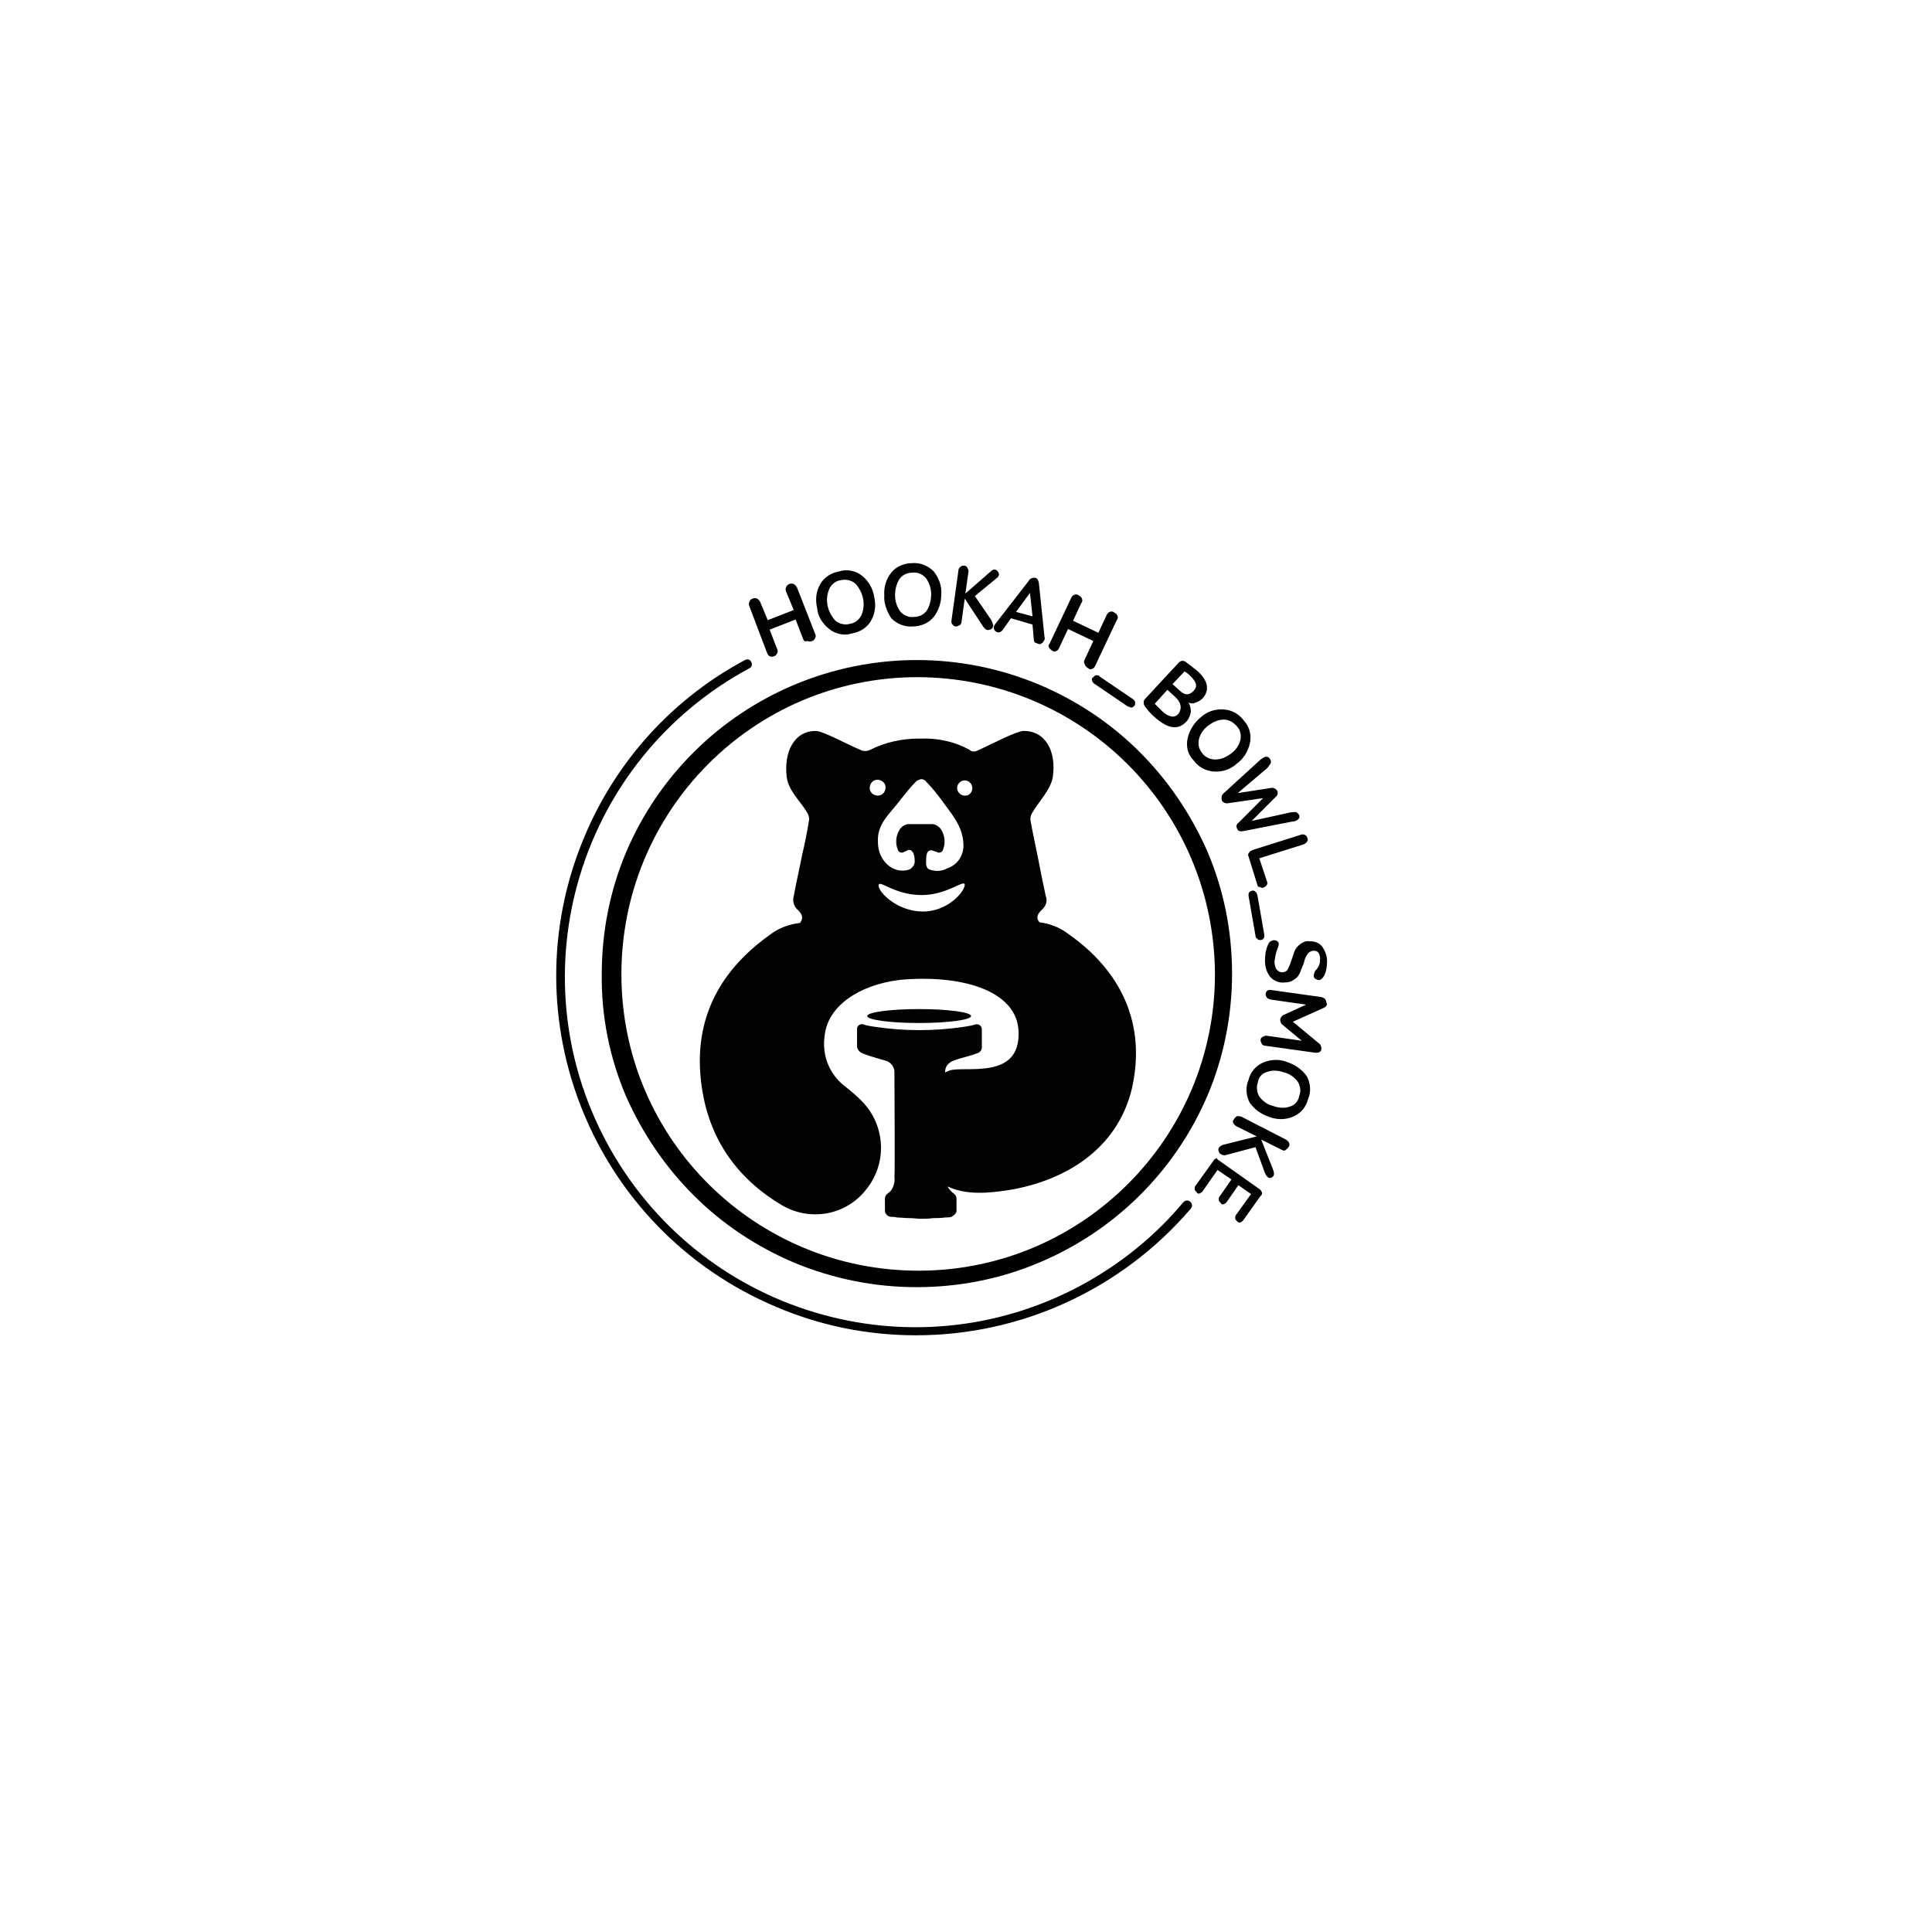 <?xml version="1.0" encoding="utf-8"?>
<!-- Generator: Adobe Illustrator 26.0.1, SVG Export Plug-In . SVG Version: 6.00 Build 0)  -->
<svg version="1.1" id="Слой_1" xmlns="http://www.w3.org/2000/svg" xmlns:xlink="http://www.w3.org/1999/xlink" x="0px" y="0px"
	 viewBox="0 0 305 305" style="enable-background:new 0 0 305 305;" xml:space="preserve">
<style type="text/css">
	.st0{fill:#010202;}
	.st1{fill:#020203;}
</style>
<path class="st0" d="M168.6,147.4c-1.3-1-2.9-1.6-4.5-1.8c-0.5-0.6-0.5-1.2,0.5-2.1c0.5-0.5,0.8-1.3,0.5-2c-0.5-2.3-0.9-4.3-1.3-6.4
	c-0.4-1.9-0.8-3.8-1.1-5.5c-0.1-0.4,0-0.8,0.2-1.2c1.1-1.9,2.9-3.6,3.3-5.7c0.6-4-1.1-7.4-4.7-7.3c-1.2,0.1-4.8,2-7.2,3.1
	c-0.4,0.2-0.9,0.2-1.2-0.1c-2.3-1.3-5-1.9-7.7-1.8H145c-2.7,0-5.3,0.6-7.7,1.8c-0.4,0.2-0.8,0.2-1.2,0.1c-2.4-1-6-3-7.2-3.1
	c-3.5-0.1-5.2,3.3-4.7,7.3c0.3,2.2,2.2,3.8,3.3,5.7c0.2,0.4,0.3,0.8,0.2,1.2c-0.3,1.9-0.7,3.8-1.1,5.5c-0.4,2.1-0.9,4.2-1.3,6.4
	c-0.2,0.7,0,1.5,0.5,2c1,0.9,1,1.5,0.5,2.2c-1.7,0.2-3.4,0.8-4.8,1.9c-8.4,6-12.2,14-10.7,24.1c1.2,8.2,5.6,14.4,12.7,18.6
	c4.5,2.6,10.2,1.5,13.3-2.6c3.2-4,3-9.7-0.4-13.5c-0.9-1-2-1.9-3-2.7c-2.5-1.9-3.7-5-3.2-8.1c0.5-4.5,5.3-7.9,11.8-8.7
	c9.4-0.9,18.7,1.5,18.8,8.3c0.2,7.6-8.6,5.2-10.9,6c-0.2,0.1-0.5,0.2-0.7,0.3v-0.1c0-0.8,0.5-1.4,1.2-1.7c1.2-0.5,2.5-0.7,3.8-1.2
	c0.5-0.1,0.9-0.6,0.8-1.2v-2.6c0-0.5-0.4-0.8-0.8-0.8c0,0-0.1,0-0.1,0c-0.6,0.2-1.3,0.3-1.9,0.4c-4.7,0.7-9.4,0.7-14.1,0
	c-0.7-0.1-1.3-0.2-1.9-0.4c-0.5-0.1-0.9,0.3-0.9,0.7c0,0,0,0,0,0.1v2.6c0,0.5,0.3,1,0.9,1.2c1.2,0.5,2.5,0.8,3.8,1.2
	c0.7,0.3,1.2,1,1.2,1.7c0,0.8,0.1,16.5,0,16.6c0.1,0.7-0.1,1.5-0.5,2.1c-0.5,0.6-1,0.6-1,1.4v1.9c0.1,0.5,0.4,0.8,0.9,0.9
	c0.3,0,0.7,0,1,0.1c0.6,0,1.2,0.1,1.9,0.1s1.3,0.1,1.9,0.1l0,0c0.6,0,1.3,0,1.9-0.1c0.6,0,1.3,0,1.9-0.1c0.3,0,0.7,0,1-0.1
	c0.4-0.2,0.8-0.6,0.8-0.9v-1.9c0-0.8-0.5-0.8-1-1.4c-0.2-0.2-0.3-0.4-0.4-0.6c2.9,1.4,6.5,1.1,10.1,0.5c8.4-1.5,16.7-6.3,19-16
	C181,161.5,176.9,153.2,168.6,147.4z M144.5,123.5c0.2-0.3,0.6-0.4,0.9-0.5l0,0c0.4,0,0.7,0.2,0.9,0.5c0.8,0.8,1.5,1.7,2.2,2.6
	c1.6,2.3,3.6,4.3,3.6,7.4c0,1.6-1,3.1-2.6,3.6c-0.9,0.5-2,0.5-2.9,0.1c-0.5-0.3-0.4-1.2-0.4-1.2c0-1.2,0.2-1.6,0.5-1.7
	c0.3-0.2,0.8,0.1,1.2,0.2c0.3,0.2,0.7,0.1,0.9-0.2c0.5-1.1,0.4-2.3-0.2-3.3c-0.3-0.5-0.8-0.8-1.3-0.9h-4c-0.5,0.1-1,0.4-1.3,0.9
	c-0.6,1-0.7,2.2-0.2,3.3c0.2,0.3,0.6,0.4,0.9,0.2c0.5-0.2,0.8-0.5,1.2-0.2c0.2,0.2,0.5,0.5,0.5,1.7c0,0.5-0.3,0.9-0.7,1.2
	c-0.9,0.4-2,0.3-2.9-0.2c-1.4-0.8-2.2-2.4-2.2-4c-0.2-3,1.9-4.5,3.6-6.8C143,125.2,143.7,124.3,144.5,123.5z M137.3,124.4
	c0-0.7,0.5-1.3,1.2-1.3s1.3,0.5,1.3,1.2s-0.5,1.3-1.2,1.3c0,0,0,0,0,0C137.9,125.6,137.3,125.1,137.3,124.4
	C137.3,124.4,137.3,124.4,137.3,124.4L137.3,124.4z M145.7,143.9c-4,0-7-3-7-4.1s2.4,1.5,6.8,1.5c4.1,0,6.8-2.6,6.8-1.6
	C152.3,140.7,149.7,143.9,145.7,143.9L145.7,143.9z M152.3,125.6c-0.7,0-1.2-0.6-1.2-1.2c0-0.7,0.6-1.2,1.2-1.2
	c0.7,0,1.2,0.6,1.2,1.2c0,0.7-0.5,1.2-1.1,1.2C152.4,125.6,152.4,125.6,152.3,125.6L152.3,125.6z"/>
<ellipse class="st0" cx="145.1" cy="160.4" rx="8.2" ry="1.1"/>
<path d="M144.7,203.2c-6.6,0-13.2-1.3-19.4-3.9c-5.9-2.5-11.3-6.1-15.8-10.6c-4.5-4.5-8.1-9.8-10.7-15.7c-2.6-6.1-3.9-12.7-3.8-19.3
	c0-6.6,1.3-13.2,3.9-19.3c5.1-11.9,14.6-21.3,26.5-26.3c12.4-5.2,26.3-5.2,38.7,0c5.9,2.5,11.3,6.1,15.8,10.6
	c4.5,4.5,8.1,9.8,10.7,15.7c2.6,6.1,3.9,12.6,3.9,19.3c0,6.6-1.3,13.2-3.9,19.3c-5.1,11.9-14.6,21.3-26.5,26.3
	C158,201.9,151.4,203.2,144.7,203.2z M144.7,106.9c-25.9,0.1-46.7,21.2-46.6,47.1s21.2,46.7,47.1,46.6c25.8-0.1,46.6-21.1,46.6-46.8
	C191.7,127.8,170.7,106.9,144.7,106.9z"/>
<path class="st1" d="M126.8,100.9l-1.2-3.1l-4.1,1.6l1.2,3.1c0.1,0.2,0.1,0.4,0,0.6c-0.1,0.2-0.2,0.4-0.5,0.5
	c-0.2,0.1-0.5,0.1-0.7,0c-0.2-0.1-0.3-0.3-0.4-0.5l-2.8-7.4c-0.1-0.2-0.1-0.5,0-0.7c0.1-0.2,0.2-0.4,0.5-0.5c0.2-0.1,0.5-0.1,0.7,0
	c0.2,0.1,0.3,0.2,0.5,0.5l1.2,2.9l4.1-1.6l-1.2-2.9c-0.1-0.2-0.1-0.5,0-0.7c0.1-0.2,0.2-0.4,0.5-0.5c0.2-0.1,0.5-0.1,0.7,0
	c0.2,0.1,0.3,0.2,0.5,0.5l2.9,7.4c0.1,0.2,0.1,0.4,0,0.6c-0.1,0.2-0.2,0.4-0.5,0.5c-0.2,0.1-0.5,0.1-0.7,0
	C127,101.3,126.9,101.2,126.8,100.9z"/>
<path class="st1" d="M129,96c-0.3-1.3-0.2-2.6,0.5-3.8c0.6-1.1,1.8-1.8,3-2c1.2-0.4,2.6-0.1,3.6,0.7c1,0.8,1.7,2,1.9,3.3
	c0.3,1.3,0.2,2.6-0.5,3.8c-0.6,1.1-1.8,1.8-3,2c-1.2,0.4-2.6,0.1-3.6-0.7C129.8,98.4,129.1,97.3,129,96z M130.9,93
	c-0.7,1.7-0.3,3.6,1,5c0.6,0.5,1.5,0.7,2.2,0.5c0.8-0.1,1.5-0.6,1.9-1.4c0.7-1.7,0.3-3.6-1-5c-0.6-0.5-1.5-0.7-2.3-0.5
	C131.9,91.7,131.2,92.3,130.9,93L130.9,93z"/>
<path class="st1" d="M139.6,94c-0.1-1.3,0.3-2.6,1.1-3.6c0.8-1,2.1-1.5,3.3-1.5c1.3-0.1,2.5,0.4,3.4,1.3c0.8,1,1.3,2.3,1.2,3.6
	c0,1.3-0.4,2.6-1.2,3.6c-0.8,1-2.1,1.5-3.3,1.5c-1.3,0.1-2.5-0.4-3.4-1.3C140,96.5,139.5,95.2,139.6,94z M142,91.4
	c-0.5,0.8-0.7,1.7-0.7,2.6c0,0.9,0.3,1.8,0.8,2.5c0.5,0.6,1.3,1,2.1,0.9c0.8,0,1.6-0.3,2.1-1c0.5-0.8,0.7-1.7,0.7-2.6
	c0-0.9-0.3-1.8-0.8-2.5c-0.5-0.6-1.3-1-2.1-0.9C143.3,90.4,142.5,90.7,142,91.4L142,91.4z"/>
<path class="st1" d="M150.2,98l1.1-7.9c0-0.2,0.1-0.5,0.3-0.6c0.2-0.2,0.4-0.2,0.6-0.2c0.2,0,0.4,0.1,0.5,0.3
	c0.1,0.2,0.2,0.4,0.2,0.6l-0.5,3.5l3.9-3.4c0.5-0.5,0.9-0.5,1.2-0.1c0.2,0.2,0.2,0.4,0.2,0.6c-0.1,0.2-0.2,0.4-0.4,0.5l-3.4,2.8
	l2.6,3.8c0.1,0.2,0.2,0.5,0.3,0.8c0,0.2-0.1,0.5-0.3,0.6c-0.5,0.3-0.9,0.2-1.3-0.4l-2.9-4.4l-0.5,3.6c0,0.2-0.1,0.5-0.3,0.6
	c-0.2,0.1-0.4,0.2-0.6,0.2c-0.2,0-0.4-0.1-0.5-0.3C150.2,98.5,150.2,98.3,150.2,98z"/>
<path class="st1" d="M163.2,100.9l-0.2-2.3l-3.4-1l-1.2,1.7c-0.4,0.6-0.9,0.7-1.3,0.3c-0.3-0.3-0.3-0.7,0.1-1.2l5.2-6.7
	c0.2-0.4,0.6-0.5,1-0.5c0.4,0.1,0.5,0.4,0.6,0.8l0.9,8.6c0.1,0.2,0,0.5-0.2,0.7c-0.1,0.2-0.3,0.3-0.5,0.4c-0.2,0-0.5-0.1-0.6-0.2
	C163.3,101.5,163.2,101.2,163.2,100.9z M162.6,93.6l-2.2,3l2.6,0.7L162.6,93.6z"/>
<path class="st1" d="M171.2,104.2l1.4-3l-4-1.9l-1.4,3c-0.1,0.2-0.2,0.4-0.5,0.5c-0.2,0.1-0.4,0.1-0.6-0.1c-0.2-0.1-0.4-0.3-0.5-0.5
	c-0.1-0.2-0.1-0.4,0.1-0.6l3.4-7.2c0.1-0.2,0.2-0.4,0.5-0.5c0.2-0.1,0.5-0.1,0.7,0.1c0.2,0.1,0.4,0.2,0.5,0.5
	c0.1,0.2,0.1,0.5-0.1,0.7l-1.3,2.8l4,1.9l1.3-2.8c0.1-0.2,0.2-0.4,0.5-0.5c0.2-0.1,0.5-0.1,0.7,0.1c0.2,0.1,0.4,0.2,0.5,0.5
	c0.1,0.2,0.1,0.5-0.1,0.7l-3.4,7.2c-0.1,0.2-0.2,0.4-0.5,0.5c-0.2,0.1-0.4,0.1-0.6-0.1c-0.2-0.1-0.4-0.3-0.5-0.5
	C171.1,104.6,171.1,104.4,171.2,104.2z"/>
<path class="st1" d="M178,111.5l-5.3-3.6c-0.2-0.2-0.3-0.3-0.3-0.5c-0.1-0.2,0-0.4,0.2-0.5c0.2-0.2,0.3-0.3,0.5-0.3
	c0.2,0,0.4,0,0.5,0.2l5.3,3.6c0.2,0.2,0.3,0.3,0.3,0.5c0,0.2,0,0.4-0.1,0.5c-0.2,0.2-0.3,0.3-0.5,0.3
	C178.3,111.6,178.2,111.6,178,111.5z"/>
<path class="st1" d="M180.8,110.3l5.2-5.6c0.3-0.4,0.8-0.5,1.2-0.2c0,0,0,0,0,0c0.5,0.4,1.2,0.9,1.8,1.4c1.7,1.5,2,3,0.9,4.3
	c-0.3,0.3-0.7,0.6-1.1,0.7c-0.4,0.2-0.8,0.2-1.2,0c0.3,0.4,0.4,1,0.4,1.5c-0.1,0.5-0.3,1-0.6,1.4c-1.3,1.5-2.9,1.3-4.9-0.4
	c-0.6-0.5-1.2-1.1-1.6-1.7C180.5,111.3,180.4,110.7,180.8,110.3C180.8,110.3,180.8,110.3,180.8,110.3z M185.5,110l-1.2-1.1l-2,2.2
	l1.2,1.2c0.4,0.4,0.9,0.7,1.4,0.8c0.5,0.1,0.9-0.1,1.2-0.5C186.6,111.8,186.5,110.9,185.5,110L185.5,110z M188,106.8
	c-0.3-0.3-0.6-0.6-1-0.8l-1.9,2l1,0.9c0.9,0.9,1.6,0.9,2.3,0.2C189.1,108.4,188.9,107.7,188,106.8L188,106.8z"/>
<path class="st1" d="M189.6,113.2c1-0.9,2.3-1.3,3.6-1.2c1.3,0.1,2.4,0.7,3.2,1.8c0.9,1,1.2,2.3,0.9,3.6c-0.3,1.3-1,2.4-2.1,3.2
	c-1,0.9-2.3,1.3-3.6,1.2c-1.3-0.1-2.4-0.7-3.2-1.8c-0.9-0.9-1.2-2.2-0.9-3.5C187.8,115.2,188.6,114,189.6,113.2z M193.2,113.6
	c-0.9,0-1.7,0.4-2.4,0.9c-0.7,0.5-1.3,1.3-1.5,2.1c-0.2,0.8-0.1,1.6,0.5,2.3c0.5,0.7,1.3,1,2.1,1c0.9,0,1.7-0.4,2.4-0.9
	c0.7-0.5,1.3-1.3,1.5-2.1c0.2-0.8,0-1.7-0.5-2.2C194.7,114,194,113.6,193.2,113.6z"/>
<path class="st1" d="M195.5,129.9l3.9-3.9l-5.5,0.8c-0.4,0.1-0.8-0.1-1-0.4c-0.1-0.4-0.1-0.8,0.2-1.1l5.8-5.3
	c0.7-0.6,1.2-0.7,1.5-0.3c0.2,0.2,0.3,0.5,0.2,0.8c-0.2,0.3-0.4,0.6-0.6,0.8l-4.6,3.9l5.2-0.8c0.4-0.1,0.8,0.1,1,0.4
	c0.2,0.3,0.1,0.8-0.2,1l-3.8,3.8l5.9-1.3c0.4-0.1,0.7-0.1,1.1-0.1c0.2,0.1,0.4,0.3,0.5,0.5c0.1,0.3,0,0.5-0.2,0.7
	c-0.3,0.2-0.6,0.3-0.9,0.3l-7.7,1.5c-0.5,0.1-0.9,0-1-0.4C195.1,130.5,195.2,130.1,195.5,129.9z"/>
<path class="st1" d="M198.5,139.7l-1.4-4.5c-0.1-0.2-0.1-0.4,0.1-0.6c0.1-0.2,0.3-0.3,0.5-0.4l7.6-2.4c0.2-0.1,0.5-0.1,0.7,0
	c0.2,0.1,0.3,0.2,0.4,0.5c0.1,0.2,0.1,0.4-0.1,0.6c-0.1,0.2-0.3,0.3-0.5,0.4l-7,2.2l1.2,3.6c0.1,0.2,0.1,0.4,0,0.6
	c-0.1,0.2-0.3,0.3-0.5,0.4c-0.2,0.1-0.4,0.1-0.6-0.1C198.7,140.1,198.5,139.9,198.5,139.7z"/>
<path class="st1" d="M198.2,147.7l-1.1-6.3c0-0.2,0-0.4,0.1-0.5c0.1-0.2,0.2-0.2,0.5-0.3c0.2,0,0.4,0,0.5,0.2
	c0.2,0.1,0.2,0.3,0.3,0.5l1.1,6.3c0,0.2,0,0.4-0.1,0.5c-0.1,0.2-0.3,0.3-0.5,0.3c-0.2,0-0.4,0-0.5-0.2
	C198.3,148.1,198.2,147.9,198.2,147.7z"/>
<path class="st1" d="M208.4,151.4c0-0.9-0.4-1.4-1.1-1.3c-0.3,0-0.6,0.2-0.8,0.4c-0.2,0.3-0.4,0.6-0.5,0.9c-0.1,0.4-0.2,0.8-0.4,1.2
	c-0.2,0.4-0.3,0.9-0.5,1.2c-0.2,0.4-0.5,0.7-0.9,0.9c-0.4,0.3-0.9,0.4-1.4,0.4c-0.8,0.1-1.6-0.2-2.2-0.8c-0.6-0.7-0.9-1.6-0.9-2.6
	c0-0.9,0.1-1.8,0.5-2.6c0.1-0.3,0.3-0.5,0.6-0.6c0.2-0.1,0.5-0.1,0.7,0c0.4,0.2,0.5,0.5,0.2,1.2c-0.3,0.7-0.4,1.4-0.5,2.1
	c0,0.4,0.1,0.9,0.3,1.2c0.2,0.3,0.6,0.5,0.9,0.5c0.4,0,0.8-0.2,0.9-0.5c0.2-0.4,0.4-0.8,0.5-1.2c0.2-0.5,0.3-0.9,0.5-1.5
	c0.2-0.5,0.5-0.9,0.9-1.2c0.5-0.4,1-0.6,1.6-0.5c0.7,0,1.4,0.2,1.9,0.8c0.5,0.7,0.8,1.5,0.8,2.3c0,0.8-0.1,1.7-0.5,2.4
	c-0.3,0.5-0.7,0.8-1.2,0.5c-0.5-0.2-0.5-0.6-0.2-1.3C208.3,152.6,208.4,152,208.4,151.4z"/>
<path class="st1" d="M209,159.1l-4.9,2.2l4.1,3.4c0.3,0.2,0.4,0.5,0.4,0.9c0,0.2-0.1,0.4-0.3,0.5c-0.2,0.1-0.4,0.1-0.6,0.1l-7.9-1.1
	c-0.2,0-0.5-0.1-0.6-0.3c-0.1-0.2-0.2-0.4-0.2-0.6c0-0.2,0.1-0.4,0.3-0.5c0.2-0.1,0.4-0.2,0.6-0.2l5.6,0.8l-3-2.5
	c-0.3-0.2-0.4-0.5-0.4-0.9c0.1-0.3,0.3-0.6,0.6-0.7l3.5-1.6l-5.6-0.8c-0.5-0.1-0.8-0.4-0.8-0.9c0.1-0.5,0.4-0.7,0.9-0.6l7.9,1.1
	c0.3,0.1,0.5,0.2,0.6,0.3c0.1,0.2,0.2,0.4,0.2,0.6C209.6,158.6,209.4,158.9,209,159.1z"/>
<path class="st1" d="M203.3,167.7c1.2,0.4,2.3,1.2,3,2.2c0.6,1.1,0.7,2.5,0.2,3.6c-0.3,1.3-1.2,2.3-2.4,2.8c-1.2,0.5-2.5,0.5-3.8,0
	c-1.2-0.4-2.3-1.2-3-2.2c-0.6-1.1-0.7-2.5-0.2-3.6c0.3-1.3,1.2-2.3,2.4-2.8C200.8,167.2,202.1,167.2,203.3,167.7z M204.9,170.8
	c-0.5-0.7-1.3-1.3-2.2-1.5c-0.8-0.3-1.8-0.4-2.6-0.1c-0.8,0.2-1.4,0.8-1.5,1.6c-0.3,0.8-0.2,1.6,0.2,2.3c0.5,0.7,1.3,1.3,2.2,1.5
	c0.8,0.3,1.8,0.4,2.6,0.1c0.8-0.2,1.4-0.9,1.5-1.7C205.4,172.3,205.3,171.5,204.9,170.8L204.9,170.8z"/>
<path class="st1" d="M196,176.3l7,3.6c0.2,0.1,0.4,0.3,0.5,0.5c0.1,0.2,0.1,0.5-0.1,0.7c-0.1,0.2-0.3,0.3-0.5,0.5
	c-0.2,0.1-0.4,0-0.6-0.1l-3.2-1.6l1.9,4.8c0.2,0.6,0.2,1-0.3,1.2c-0.2,0.1-0.4,0.1-0.6-0.1c-0.2-0.2-0.3-0.4-0.4-0.6l-1.5-4.1
	l-4.5,1.2c-0.3,0.1-0.5,0.1-0.8,0c-0.2-0.1-0.4-0.2-0.5-0.5c-0.2-0.5,0.1-0.9,0.8-1.1l5.2-1.3l-3.2-1.6c-0.2-0.1-0.4-0.3-0.5-0.5
	c-0.1-0.2-0.1-0.4,0.1-0.6c0.1-0.2,0.3-0.4,0.5-0.5C195.5,176.2,195.7,176.2,196,176.3z"/>
<path class="st1" d="M192.3,183.1l6.5,4.6c0.2,0.1,0.3,0.3,0.4,0.5c0.1,0.2,0,0.5-0.2,0.6l-2.7,3.8c-0.1,0.2-0.3,0.3-0.5,0.4
	c-0.2,0-0.4,0-0.5-0.2c-0.2-0.2-0.3-0.3-0.3-0.5c0-0.2,0-0.4,0.2-0.6l2.3-3.2l-2-1.4l-1.8,2.6c-0.1,0.2-0.3,0.3-0.5,0.4
	c-0.2,0.1-0.4,0-0.5-0.2c-0.2-0.2-0.3-0.3-0.3-0.5c0-0.2,0-0.4,0.2-0.6l1.8-2.6l-2.2-1.5l-2.3,3.3c-0.1,0.2-0.3,0.3-0.5,0.4
	c-0.2,0.1-0.4,0-0.5-0.2c-0.2-0.2-0.3-0.3-0.3-0.5c0-0.2,0-0.4,0.2-0.6l2.8-3.9c0.1-0.2,0.3-0.3,0.5-0.4
	C192,182.9,192.2,183,192.3,183.1z"/>
<path class="st1" d="M144.6,210.8c-7.6,0-15.1-1.5-22.1-4.5c-28.9-12.2-42.4-45.5-30.2-74.3c5-11.9,13.9-21.7,25.3-27.8
	c0.4-0.2,0.8-0.1,1,0.3c0.2,0.4,0.1,0.8-0.3,1c-26.9,14.5-37,48-22.5,74.9c14.5,26.9,48,37,74.9,22.5c6.1-3.3,11.6-7.7,16.1-13.1
	c0.3-0.3,0.7-0.4,1.1-0.1c0,0,0,0,0,0c0.3,0.3,0.4,0.7,0.1,1.1c0,0,0,0,0,0C177.1,203.5,161.3,210.8,144.6,210.8z"/>
</svg>

